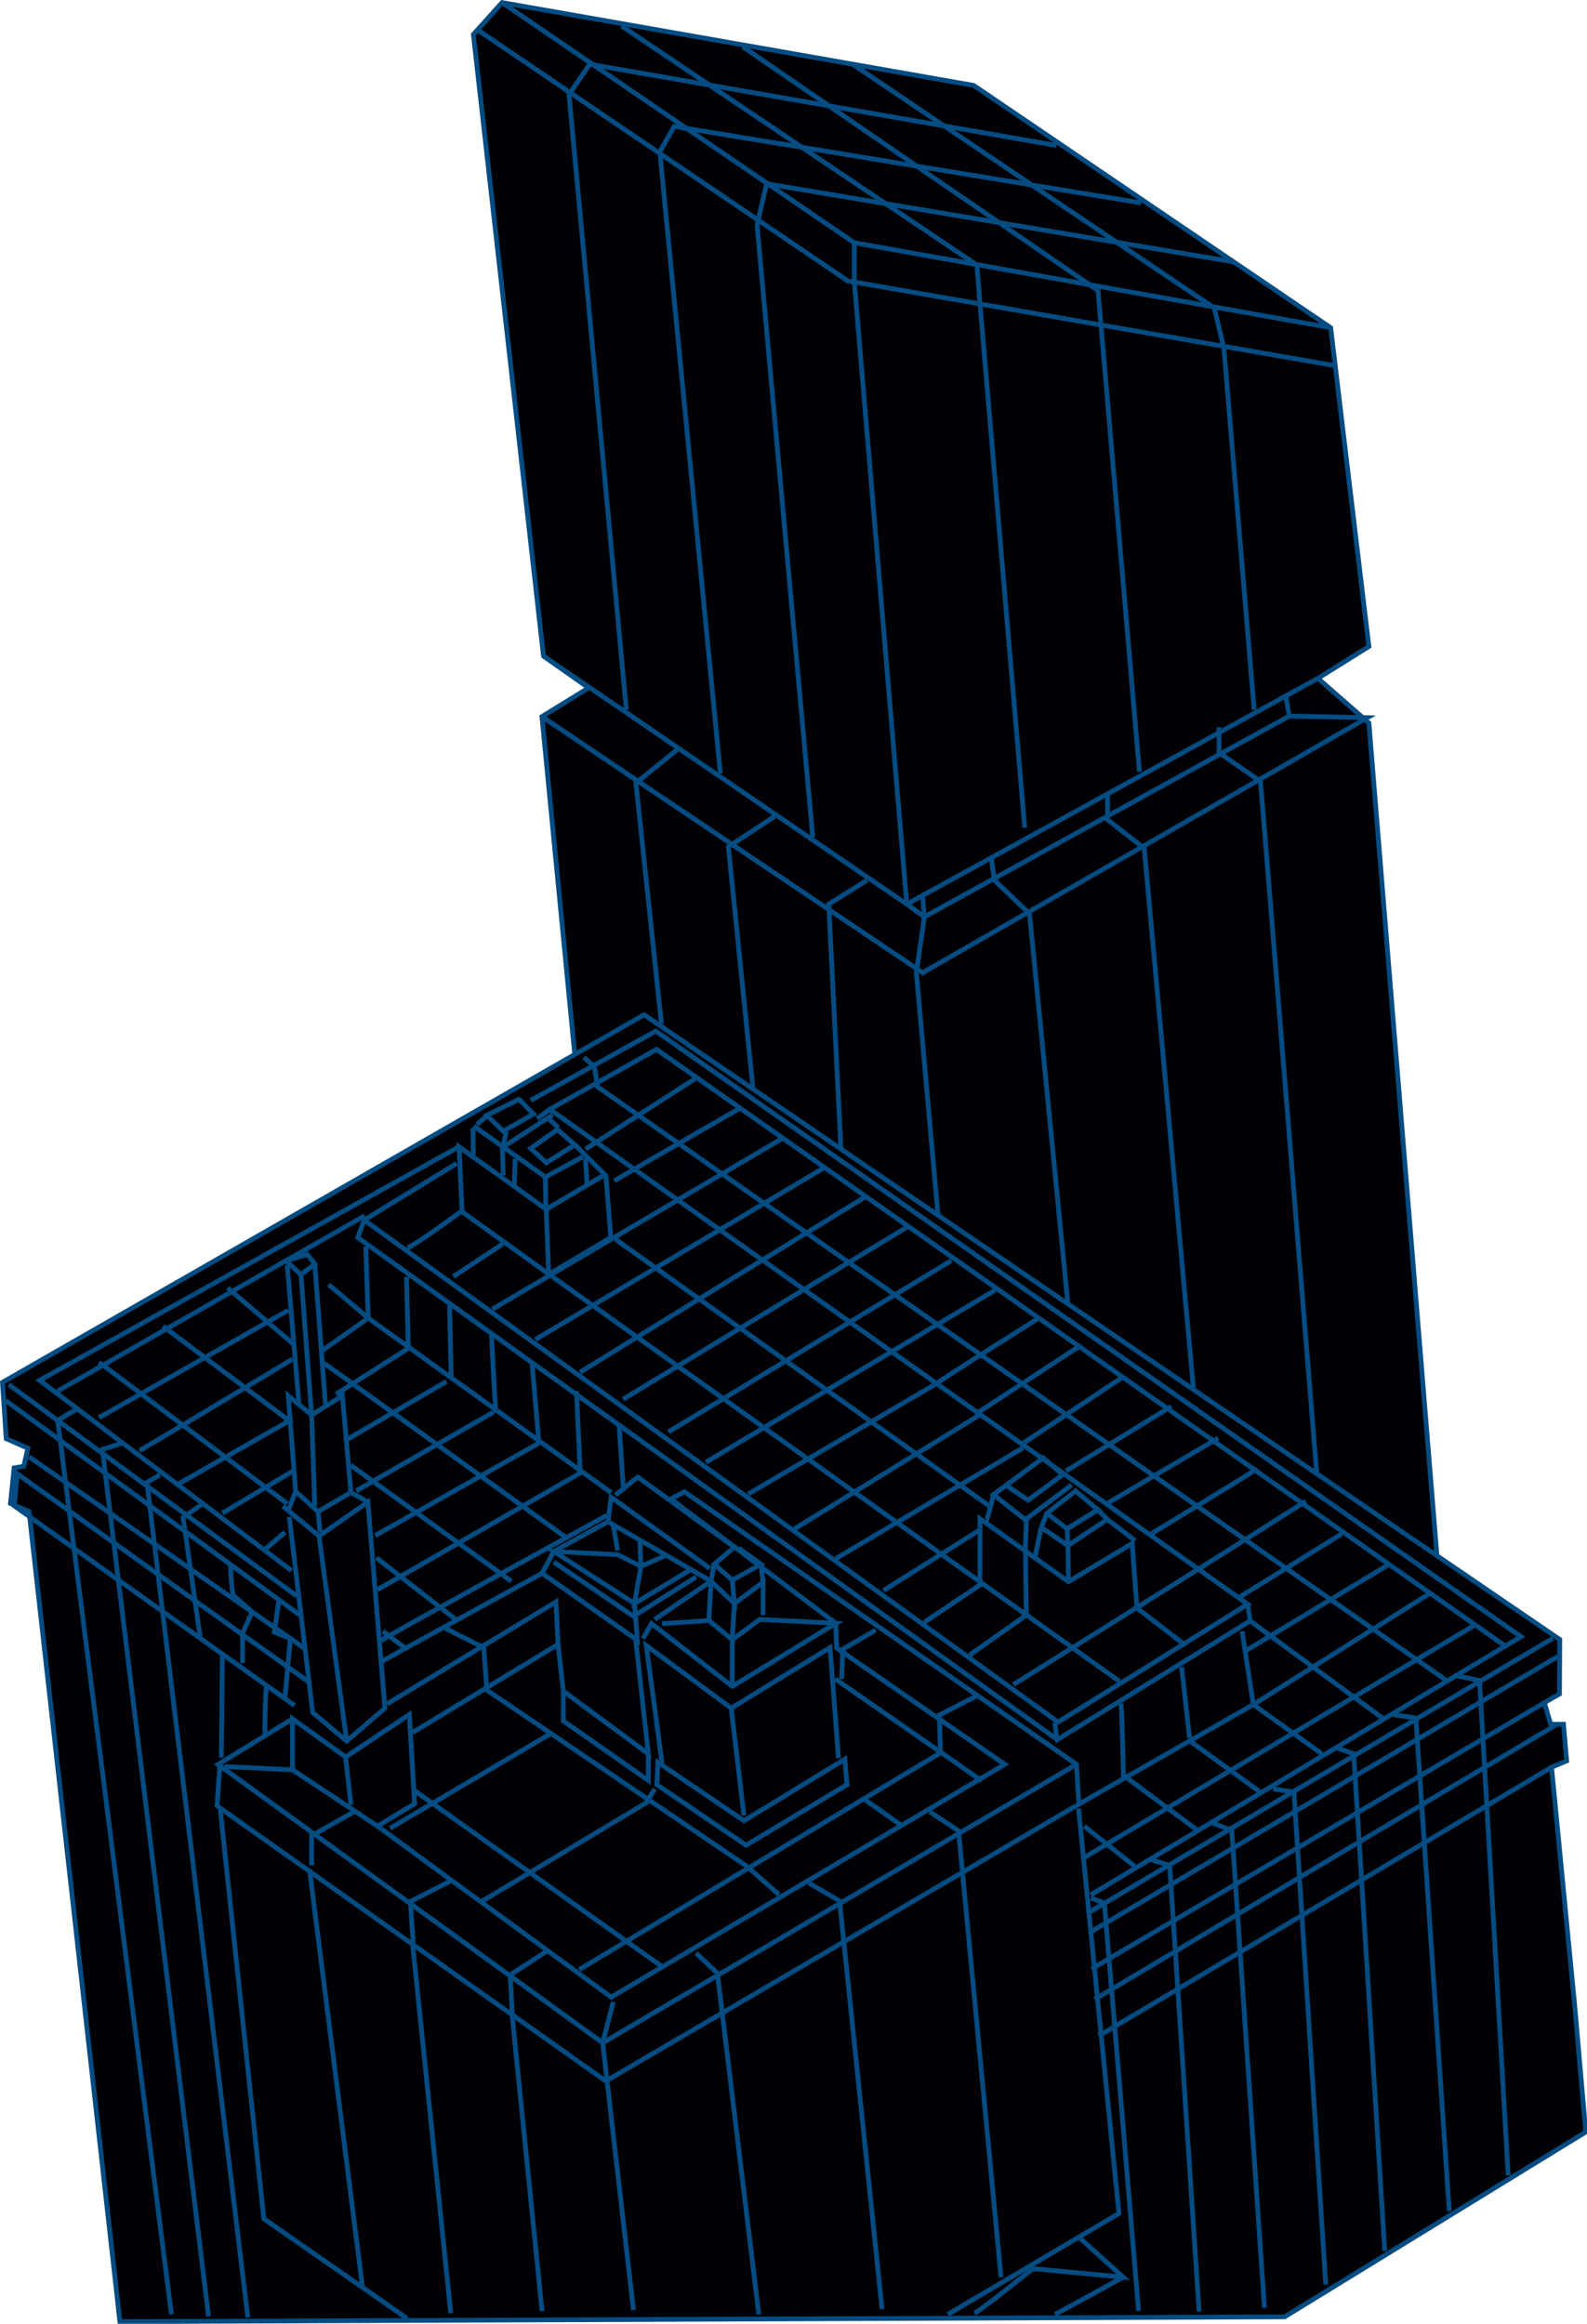 <svg xmlns="http://www.w3.org/2000/svg" width="332" height="486" viewBox="0 0 332 486" fill="none"><path d="M120.37 221.87L137.03 215.21L301.03 330.54L286.37 151.21L275.7 141.87L286.37 135.21L278.37 68.54L203.7 17.87L105.03 0.54L99.03 7.21L113.7 137.21L123.14 143.87L113.37 149.87L120.37 221.87Z" fill="#010105" stroke="#054C82" stroke-miterlimit="10"></path><path d="M113.7 137.21L189.7 189.1L275.7 141.87" stroke="#054C82" stroke-miterlimit="10"></path><path d="M113.37 149.87L193.03 203.43L286.03 150.1L269.7 149.76" stroke="#054C82" stroke-miterlimit="10"></path><path d="M99.7 6.1L177.37 58.76L279.03 76.43" stroke="#054C82" stroke-miterlimit="10"></path><path d="M105.03 0.54L178.7 50.76L278.37 68.54" stroke="#054C82" stroke-miterlimit="10"></path><path d="M138.37 214.1L133.03 163.76L141.7 156.76" stroke="#054C82" stroke-miterlimit="10"></path><path d="M157.7 229.43L152.37 177.1L162.03 170.76" stroke="#054C82" stroke-miterlimit="10"></path><path d="M176.03 242.43L173.37 189.1L181.37 184.1" stroke="#054C82" stroke-miterlimit="10"></path><path d="M196.37 255.76L191.7 203.43L193.37 191.76L193.03 187.76" stroke="#054C82" stroke-miterlimit="10"></path><path d="M223.7 275.76L215.37 191.1L208.03 184.1L207.37 179.43" stroke="#054C82" stroke-miterlimit="10"></path><path d="M250.03 294.43L239.37 177.43L231.7 171.43V166.1" stroke="#054C82" stroke-miterlimit="10"></path><path d="M275.7 311.1L263.7 163.43L255.03 157.43V152.1" stroke="#054C82" stroke-miterlimit="10"></path><path d="M269.03 145.76L269.7 149.76L193.37 191.76L189.7 189.1L178.7 58.76V50.76" stroke="#054C82" stroke-miterlimit="10"></path><path d="M131.03 148.43L119.03 19.76L123.37 13.43L221.03 30.43" stroke="#054C82" stroke-miterlimit="10"></path><path d="M150.7 161.76L138.03 31.76L141.03 26.43L238.7 42.43" stroke="#054C82" stroke-miterlimit="10"></path><path d="M170.03 175.1L158.37 47.1L160.37 38.43L258.03 54.76" stroke="#054C82" stroke-miterlimit="10"></path><path d="M214.37 173.1L205.03 63.76L204.37 55.43L130.03 5.43" stroke="#054C82" stroke-miterlimit="10"></path><path d="M238.37 161.43L229.7 60.76L155.37 9.76" stroke="#054C82" stroke-miterlimit="10"></path><path d="M262.37 148.43L256.03 72.76L254.03 64.43L178.37 13.43" stroke="#054C82" stroke-miterlimit="10"></path><path d="M0.52 289.11L0.85 288.92L134.74 212.22L326.3 342.89L326.24 354.28L323.08 356.11L324.41 360.61H327.08L327.74 368.28L324.58 369.61L329.41 419.28L331.74 445.89L268.74 484.55L25.08 485.55L6.08 316.11L2.19 314.44L2.96 307L4.96 306.67L5.85 302.89L1.3 300.89L0.52 289.11Z" fill="#010105" stroke="#054C82" stroke-miterlimit="10"></path><path d="M95.52 243.33L76.19 255.17L221.35 360.17L261.02 335.5L115.02 232L112.35 234" stroke="#054C82" stroke-miterlimit="10"></path><path d="M220.69 360.33C220.69 361.33 221.19 363.83 221.19 363.83L261.52 339L261.02 335.5" stroke="#054C82" stroke-miterlimit="10"></path><path d="M76.19 255.17L74.85 258.83L221.19 363.83" stroke="#054C82" stroke-miterlimit="10"></path><path d="M76.52 260.67L77.02 275.67L127.85 312.17" stroke="#054C82" stroke-miterlimit="10"></path><path d="M111.02 240.17L116.6 236.25L120.27 239.42L114.27 243.17L111.02 240.17Z" stroke="#054C82" stroke-miterlimit="10"></path><path d="M96.69 253.67C96.69 253.42 96.02 239.84 96.02 239.84L114.27 252.92L126.52 245.67L120.27 239.42" stroke="#054C82" stroke-miterlimit="10"></path><path d="M114.27 252.92L114.77 266.08" stroke="#054C82" stroke-miterlimit="10"></path><path d="M98.94 235.92L99.02 241.58" stroke="#054C82" stroke-miterlimit="10"></path><path d="M105.1 239.75L105.27 245.83" stroke="#054C82" stroke-miterlimit="10"></path><path d="M107.77 242.33L107.6 247.92" stroke="#054C82" stroke-miterlimit="10"></path><path d="M122.44 242.25L122.85 248.08" stroke="#054C82" stroke-miterlimit="10"></path><path d="M121.94 241.92L114.1 246.17L114.19 252.58" stroke="#054C82" stroke-miterlimit="10"></path><path d="M114.1 246.17L99.1 235.5" stroke="#054C82" stroke-miterlimit="10"></path><path d="M102.27 233L99.77 235.17" stroke="#054C82" stroke-miterlimit="10"></path><path d="M108.52 229.83L111.6 233L105.27 236.58L101.85 233.25L108.85 229.75" stroke="#054C82" stroke-miterlimit="10"></path><path d="M105.94 236.67L105.27 239.42" stroke="#054C82" stroke-miterlimit="10"></path><path d="M105.6 239.67L115.6 233.17" stroke="#054C82" stroke-miterlimit="10"></path><path d="M116.77 235.83L114.94 234.08" stroke="#054C82" stroke-miterlimit="10"></path><path d="M128.69 259.14L207.19 315.14" stroke="#054C82" stroke-miterlimit="10"></path><path d="M114.85 266.5L234.19 351.64" stroke="#054C82" stroke-miterlimit="10"></path><path d="M202.85 346.14L214.69 337.8L214.52 323.64" stroke="#054C82" stroke-miterlimit="10"></path><path d="M193.35 339.3L205.02 331.47V317.64L223.52 330.8L236.85 322.8L237.85 336.3L248.02 344.14" stroke="#054C82" stroke-miterlimit="10"></path><path d="M184.85 332.64L204.69 320.14" stroke="#054C82" stroke-miterlimit="10"></path><path d="M174.85 325.97L214.02 302.8" stroke="#054C82" stroke-miterlimit="10"></path><path d="M165.85 319.97L204.85 295.97" stroke="#054C82" stroke-miterlimit="10"></path><path d="M156.52 312.47L196.02 289.3C196.69 288.63 217.35 275.63 217.35 275.63" stroke="#054C82" stroke-miterlimit="10"></path><path d="M147.69 305.8L208.19 269.8" stroke="#054C82" stroke-miterlimit="10"></path><path d="M226.19 281.3L204.02 295.8" stroke="#054C82" stroke-miterlimit="10"></path><path d="M235.19 287.8L213.85 301.97" stroke="#054C82" stroke-miterlimit="10"></path><path d="M245.02 294.14L223.02 307.64" stroke="#054C82" stroke-miterlimit="10"></path><path d="M254.85 300.8C254.18 301.13 231.85 314.3 231.85 314.3" stroke="#054C82" stroke-miterlimit="10"></path><path d="M263.02 307.14C262.52 307.64 240.52 320.97 240.52 320.97" stroke="#054C82" stroke-miterlimit="10"></path><path d="M273.19 313.97L251.02 327.97L212.02 352.3" stroke="#054C82" stroke-miterlimit="10"></path><path d="M139.85 299.47L199.02 263.64" stroke="#054C82" stroke-miterlimit="10"></path><path d="M130.35 292.64L190.02 256.47" stroke="#054C82" stroke-miterlimit="10"></path><path d="M121.35 286.97L181.02 250.3" stroke="#054C82" stroke-miterlimit="10"></path><path d="M112.02 280.14L172.52 244.14" stroke="#054C82" stroke-miterlimit="10"></path><path d="M103.02 273.8L163.85 237.97" stroke="#054C82" stroke-miterlimit="10"></path><path d="M94.85 266.97L105.19 260.14" stroke="#054C82" stroke-miterlimit="10"></path><path d="M128.52 246.97L132.19 244.8L155.02 231.64" stroke="#054C82" stroke-miterlimit="10"></path><path d="M85.19 260.97C86.36 260.8 96.52 253.33 96.52 253.33L114.85 266.5L127.77 258.83L126.77 246" stroke="#054C82" stroke-miterlimit="10"></path><path d="M122.52 240.3L145.35 225.64" stroke="#054C82" stroke-miterlimit="10"></path><path d="M115.02 232L137.35 219.47L315.19 344.47" stroke="#054C82" stroke-miterlimit="10"></path><path d="M234.52 356.3C234.69 357.3 235.02 371.3 235.02 371.3L250.52 382.8" stroke="#054C82" stroke-miterlimit="10"></path><path d="M247.19 348.64L248.85 363.47" stroke="#054C82" stroke-miterlimit="10"></path><path d="M228.19 396.3L318.19 342.3L137.19 215.64L111.02 230.14" stroke="#054C82" stroke-miterlimit="10"></path><path d="M122.19 221.14L124.35 223.14L125.02 227.3L302.85 351.64" stroke="#054C82" stroke-miterlimit="10"></path><path d="M226.85 388.47L308.35 339.97" stroke="#054C82" stroke-miterlimit="10"></path><path d="M299.02 333.3L262.19 356.5L276.52 366.8" stroke="#054C82" stroke-miterlimit="10"></path><path d="M260.52 345.3L290.35 327.3" stroke="#054C82" stroke-miterlimit="10"></path><path d="M258.85 334.3L280.69 320.8" stroke="#054C82" stroke-miterlimit="10"></path><path d="M261.52 339L289.19 359.3" stroke="#054C82" stroke-miterlimit="10"></path><path d="M249.19 364.3L263.85 374.97" stroke="#054C82" stroke-miterlimit="10"></path><path d="M226.85 381.97L237.35 390.3" stroke="#054C82" stroke-miterlimit="10"></path><path d="M227.52 400.14L324.85 342.64" stroke="#054C82" stroke-miterlimit="10"></path><path d="M228.02 404.14L325.85 346.47" stroke="#054C82" stroke-miterlimit="10"></path><path d="M228.35 411.8L323.08 356.11" stroke="#054C82" stroke-miterlimit="10"></path><path d="M229.02 418.14L325.69 360.64" stroke="#054C82" stroke-miterlimit="10"></path><path d="M229.85 425.8L324.58 369.61" stroke="#054C82" stroke-miterlimit="10"></path><path d="M228.19 396.97L231.02 397.97L238.19 483.3" stroke="#054C82" stroke-miterlimit="10"></path><path d="M240.35 388.8L244.69 390.14L250.85 483.47" stroke="#054C82" stroke-miterlimit="10"></path><path d="M253.69 381.3L257.69 382.8L264.52 482.64" stroke="#054C82" stroke-miterlimit="10"></path><path d="M266.35 374.14L270.69 374.8L277.35 477.8" stroke="#054C82" stroke-miterlimit="10"></path><path d="M279.85 365.64L283.19 366.8L289.69 470.8" stroke="#054C82" stroke-miterlimit="10"></path><path d="M291.52 358.64L296.19 359.3L303.19 462.47" stroke="#054C82" stroke-miterlimit="10"></path><path d="M304.69 350.47L309.52 351.47L315.52 454.97" stroke="#054C82" stroke-miterlimit="10"></path><path d="M59.85 263.69L64.3 262.36L65.85 264.36L62.96 266.58L59.85 263.69Z" stroke="#054C82" stroke-miterlimit="10"></path><path d="M60.3 291.92L65.19 295.92L71.63 291.92L73.41 312.14L66.52 316.14L61.85 311.92L60.3 291.92Z" stroke="#054C82" stroke-miterlimit="10"></path><path d="M59.19 315.03L66.74 321.25L76.96 314.14L80.52 357.25L72.52 364.14L65.41 358.14L60.52 317.25" stroke="#054C82" stroke-miterlimit="10"></path><path d="M61.19 359.47L72.3 367.47L85.63 358.58L86.74 377.25L78.96 381.92L72.39 377.56L61.19 370.14V359.47Z" stroke="#054C82" stroke-miterlimit="10"></path><path d="M66.74 321.25L72.52 364.14" stroke="#054C82" stroke-miterlimit="10"></path><path d="M72.3 367.47L73.41 377.47" stroke="#054C82" stroke-miterlimit="10"></path><path d="M66.52 316.14L66.96 320.36" stroke="#054C82" stroke-miterlimit="10"></path><path d="M60.08 264.58L62.52 293.47" stroke="#054C82" stroke-miterlimit="10"></path><path d="M65.85 264.36L68.08 293.69" stroke="#054C82" stroke-miterlimit="10"></path><path d="M62.96 266.58L65.19 295.92L65.85 315.03" stroke="#054C82" stroke-miterlimit="10"></path><path d="M60.3 315.92L61.85 311.92" stroke="#054C82" stroke-miterlimit="10"></path><path d="M73.41 312.14L76.96 314.14" stroke="#054C82" stroke-miterlimit="10"></path><path d="M61.19 359.47L46.02 368.79L45.63 369.03L126.08 427.25L225.19 369" stroke="#054C82" stroke-miterlimit="10"></path><path d="M46.02 368.79L45.41 377.69L126.74 435.25L225.69 377.33" stroke="#054C82" stroke-miterlimit="10"></path><path d="M46.96 369.47L61.19 370.14" stroke="#054C82" stroke-miterlimit="10"></path><path d="M78.96 381.92L127.85 417.69L210.19 369L175.02 344.67L174.85 339.5L140.35 313.5L143.19 312L225.19 369L225.69 377.33L262.19 356.5L259.85 341.17" stroke="#054C82" stroke-miterlimit="10"></path><path d="M65.19 390.14V383.92L74.3 378.8" stroke="#054C82" stroke-miterlimit="10"></path><path d="M86.52 407.69L85.85 397.69L94.52 393.25" stroke="#054C82" stroke-miterlimit="10"></path><path d="M114.3 408.14L106.74 413.03C106.74 413.03 107.18 421.25 107.18 421.92L113.4 483.36" stroke="#054C82" stroke-miterlimit="10"></path><path d="M81.63 382.36L115.19 362.58" stroke="#054C82" stroke-miterlimit="10"></path><path d="M138.74 411.47L86.52 374.36" stroke="#054C82" stroke-miterlimit="10"></path><path d="M80.96 356.36L116.3 335.03L116.74 343.92L86.3 362.36" stroke="#054C82" stroke-miterlimit="10"></path><path d="M79.85 347.47L113.41 329.03L132.96 342.8L135.63 366.8L117.85 353.69L116.74 343.92" stroke="#054C82" stroke-miterlimit="10"></path><path d="M137.63 368.58L155.63 380.8L176.74 367.92L177.19 373.25L156.08 385.92L137.41 373.25L137.63 368.58Z" stroke="#054C82" stroke-miterlimit="10"></path><path d="M136.96 374.14L135.19 377.03L100.74 397.69" stroke="#054C82" stroke-miterlimit="10"></path><path d="M93.19 340.58L101.19 344.58L101.85 353.47L156.3 390.36L162.96 396.25" stroke="#054C82" stroke-miterlimit="10"></path><path d="M117.85 353.69V359.92L135.63 372.36V366.8" stroke="#054C82" stroke-miterlimit="10"></path><path d="M155.63 379.69L152.96 357.25" stroke="#054C82" stroke-miterlimit="10"></path><path d="M138.52 369.25C138.52 368.58 135.19 344.14 135.19 344.14L152.97 357.25L173.64 344.58L175.42 367.69" stroke="#054C82" stroke-miterlimit="10"></path><path d="M180.74 376.25L188.3 381.58" stroke="#054C82" stroke-miterlimit="10"></path><path d="M174.74 351.14L205.41 372.47" stroke="#054C82" stroke-miterlimit="10"></path><path d="M204.74 354.47L196.52 358.69L196.74 366.58L121.19 411.92" stroke="#054C82" stroke-miterlimit="10"></path><path d="M183.19 340.92L176.3 344.92L176.08 351.14" stroke="#054C82" stroke-miterlimit="10"></path><path d="M136.96 338.69L148.74 330.69L148.3 338.92" stroke="#054C82" stroke-miterlimit="10"></path><path d="M138.52 339.58L148.3 338.92L153.19 342.92L158.96 338.69L174.85 339.5L153.19 352.69L136.3 339.58L134.52 342.69" stroke="#054C82" stroke-miterlimit="10"></path><path d="M153.19 352.69V342.92L153.63 335.36L159.63 330.92V337.8" stroke="#054C82" stroke-miterlimit="10"></path><path d="M153.19 330.47L153.63 335.36L148.74 330.69L149.41 327.14" stroke="#054C82" stroke-miterlimit="10"></path><path d="M159.19 327.14L159.63 330.92" stroke="#054C82" stroke-miterlimit="10"></path><path d="M148.74 330.69L144.52 328.25L132.74 335.36L134.08 327.58L129.19 325.14L115.85 324.47L132.74 335.36L133.41 344.03" stroke="#054C82" stroke-miterlimit="10"></path><path d="M113.41 329.03L115.85 324.47L127.19 318.25L144.52 328.25" stroke="#054C82" stroke-miterlimit="10"></path><path d="M128.74 312.69L133.41 308.92L153.63 323.58L149.41 327.14L153.19 330.47L159.19 327.14L154.52 323.8" stroke="#054C82" stroke-miterlimit="10"></path><path d="M127.19 318.25L127.85 313.14L148.52 328.03" stroke="#054C82" stroke-miterlimit="10"></path><path d="M133.85 322.25L134.08 327.58L139.19 325.36" stroke="#054C82" stroke-miterlimit="10"></path><path d="M129.19 324.25L128.3 318.92" stroke="#054C82" stroke-miterlimit="10"></path><path d="M115.85 326.69L132.52 338.03L145.63 329.8" stroke="#054C82" stroke-miterlimit="10"></path><path d="M61.63 356.69L2.96 314.92L3.63 308.25L64.96 352.03" stroke="#054C82" stroke-miterlimit="10"></path><path d="M6.08 304.69L63.63 344.69" stroke="#054C82" stroke-miterlimit="10"></path><path d="M1.19 292.92L62.74 337.8" stroke="#054C82" stroke-miterlimit="10"></path><path d="M1.85 289.58L62.08 333.8" stroke="#054C82" stroke-miterlimit="10"></path><path d="M60.96 328.47L8.3 288.69L19.76 282.31L96.02 239.83" stroke="#054C82" stroke-miterlimit="10"></path><path d="M20.74 284.92L60.08 314.47" stroke="#054C82" stroke-miterlimit="10"></path><path d="M73.41 306.47L106.96 330.69" stroke="#054C82" stroke-miterlimit="10"></path><path d="M118.74 321.8L67.85 285.14" stroke="#054C82" stroke-miterlimit="10"></path><path d="M47.63 269.36L61.41 281.14" stroke="#054C82" stroke-miterlimit="10"></path><path d="M20.74 296.47L60.3 274.03" stroke="#054C82" stroke-miterlimit="10"></path><path d="M29.19 303.36C30.97 302.47 61.19 284.25 61.19 284.25" stroke="#054C82" stroke-miterlimit="10"></path><path d="M36.74 310.69L60.52 297.14L34.08 277.36" stroke="#054C82" stroke-miterlimit="10"></path><path d="M46.52 316.47L61.41 307.58" stroke="#054C82" stroke-miterlimit="10"></path><path d="M55.41 324.03L59.63 320.47" stroke="#054C82" stroke-miterlimit="10"></path><path d="M74.52 311.8L103.19 295.36" stroke="#054C82" stroke-miterlimit="10"></path><path d="M72.08 301.36L93.41 288.92" stroke="#054C82" stroke-miterlimit="10"></path><path d="M70.3 291.58L86.08 281.58" stroke="#054C82" stroke-miterlimit="10"></path><path d="M67.41 282.47L77.02 275.66C77.02 275.66 69.63 269.35 68.74 268.69" stroke="#054C82" stroke-miterlimit="10"></path><path d="M78.96 332.47L121.85 307.8" stroke="#054C82" stroke-miterlimit="10"></path><path d="M79.63 343.14C81.63 341.81 126.96 316.92 126.96 316.92" stroke="#054C82" stroke-miterlimit="10"></path><path d="M78.74 325.8L95.63 338.92" stroke="#054C82" stroke-miterlimit="10"></path><path d="M80.08 341.14L84.74 344.69" stroke="#054C82" stroke-miterlimit="10"></path><path d="M12.08 290.92L76.3 254.25" stroke="#054C82" stroke-miterlimit="10"></path><path d="M16.3 294.69C15.41 294.91 12.08 297.13 12.08 297.13L35.86 484.02" stroke="#054C82" stroke-miterlimit="10"></path><path d="M25.63 301.8L21.41 303.14L43.63 484.47" stroke="#054C82" stroke-miterlimit="10"></path><path d="M33.41 308.47L30.74 310.03L51.85 484.69" stroke="#054C82" stroke-miterlimit="10"></path><path d="M42.74 314.25L38.3 317.36L41.85 342.25" stroke="#054C82" stroke-miterlimit="10"></path><path d="M46.52 346.03L46.3 367.58" stroke="#054C82" stroke-miterlimit="10"></path><path d="M58.3 334.92L57.41 341.36L60.74 342.69L59.63 354.92" stroke="#054C82" stroke-miterlimit="10"></path><path d="M48.3 327.14C48.08 329.14 48.74 333.58 48.74 333.58L52.74 337.14L50.74 341.58V347.8" stroke="#054C82" stroke-miterlimit="10"></path><path d="M55.85 352.69C55.41 353.36 55.41 363.13 55.41 363.13" stroke="#054C82" stroke-miterlimit="10"></path><path d="M46.08 378.47L55.19 464.03L85.19 484.92" stroke="#054C82" stroke-miterlimit="10"></path><path d="M64.74 390.92L75.85 478.47" stroke="#054C82" stroke-miterlimit="10"></path><path d="M86.3 406.47L94.3 483.8" stroke="#054C82" stroke-miterlimit="10"></path><path d="M128.3 418.69L126.08 427.25L132.52 483.14" stroke="#054C82" stroke-miterlimit="10"></path><path d="M145.63 408.47L150.08 412.69L158.74 484.03" stroke="#054C82" stroke-miterlimit="10"></path><path d="M169.19 393.8L175.63 397.58L184.52 482.92" stroke="#054C82" stroke-miterlimit="10"></path><path d="M194.52 378.92L200.52 382.92L209.41 476.25" stroke="#054C82" stroke-miterlimit="10"></path><path d="M225.63 378.25L234.08 462.92L198.3 484.03" stroke="#054C82" stroke-miterlimit="10"></path><path d="M220.74 484.03C221.63 483.59 234.96 476.25 234.96 476.25" stroke="#054C82" stroke-miterlimit="10"></path><path d="M203.85 483.8C204.96 483.36 216.07 474.47 216.07 474.47L234.96 476.25L225.85 468.03" stroke="#054C82" stroke-miterlimit="10"></path><path d="M210.49 310.67L215.08 313.75L221.92 308.71L222.21 308.5L222.33 308.42L218.24 304.92L207.83 312.58L214.49 317.83L224.16 310.58" stroke="#054C82" stroke-miterlimit="10"></path><path d="M206.33 318C206.58 317.92 207.83 312.58 207.83 312.58" stroke="#054C82" stroke-miterlimit="10"></path><path d="M214.49 324.25C214.49 324 214.74 317.5 214.74 317.5" stroke="#054C82" stroke-miterlimit="10"></path><path d="M217.66 319.33L223.41 323.25L231.66 317.75L237.49 322.25" stroke="#054C82" stroke-miterlimit="10"></path><path d="M223.52 330.8L223.41 323.25L223.24 319.75L229.66 315.75L224.99 311.83L218.99 316.5L217.74 319.75L216.58 325.42" stroke="#054C82" stroke-miterlimit="10"></path><path d="M231.66 317.75C231.24 317.42 229.66 315.75 229.66 315.75L223.24 319.75L218.99 316.5" stroke="#054C82" stroke-miterlimit="10"></path><path d="M85.05 267.05L85.38 281.28" stroke="#054C82" stroke-miterlimit="10"></path><path d="M94.05 272.83L94.38 287.83" stroke="#054C82" stroke-miterlimit="10"></path><path d="M102.83 278.5C102.72 279.06 103.72 295.5 103.72 295.5" stroke="#054C82" stroke-miterlimit="10"></path><path d="M111.27 284.72L112.74 301.8L78.52 321.14" stroke="#054C82" stroke-miterlimit="10"></path><path d="M120.6 290.94C120.6 291.27 121.38 307.83 121.38 307.83" stroke="#054C82" stroke-miterlimit="10"></path><path d="M129.49 297.72L130.38 310.94" stroke="#054C82" stroke-miterlimit="10"></path></svg>